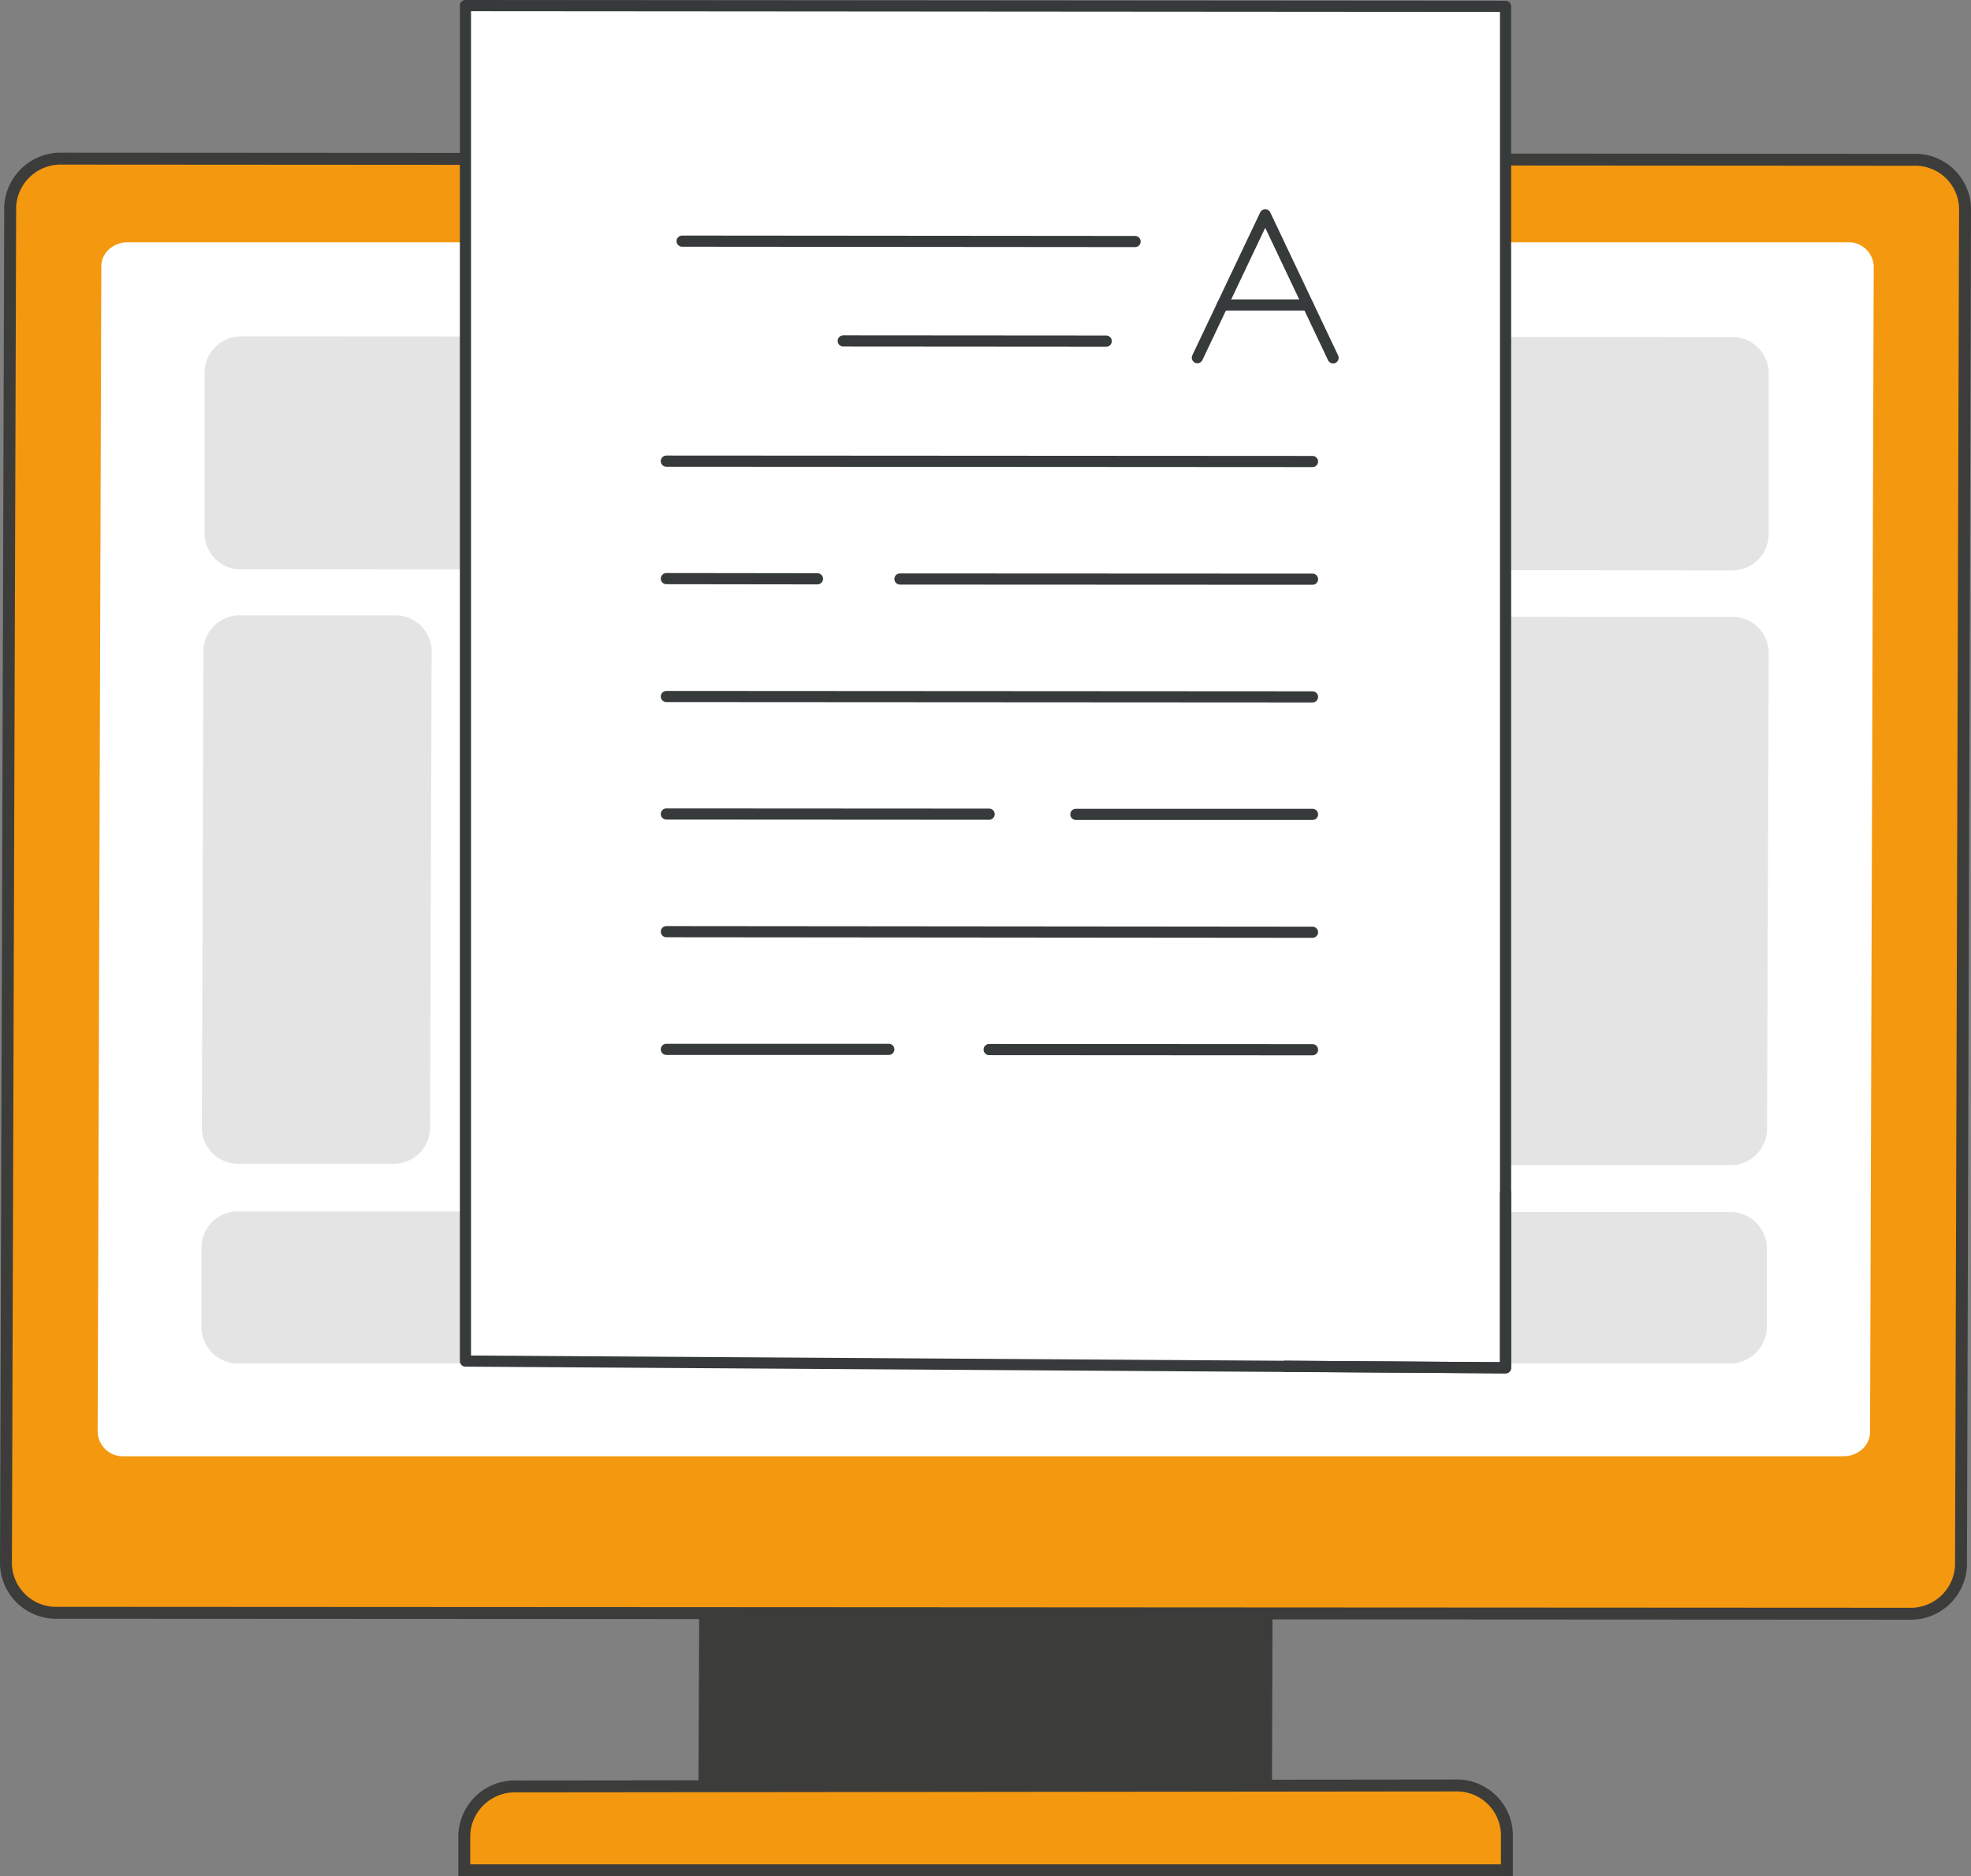 <?xml version="1.0" encoding="UTF-8"?> <svg xmlns="http://www.w3.org/2000/svg" viewBox="0 0 102.52 97.57"><rect x="0" y="0" width="102.52" height="97.57" fill="#808080" stroke="none"/><defs><style>.cls-1{fill:#f4980f;stroke:#3c3c3b;stroke-miterlimit:10;stroke-width:0.62px;}.cls-2{fill:#3c3c3b;}.cls-3{fill:#fff;}.cls-4{fill:#e3e4e3;}.cls-5{fill:none;stroke:#373a3a;stroke-linecap:round;stroke-linejoin:round;stroke-width:0.58px;}</style></defs><g id="Layer_2" data-name="Layer 2"><g id="Layer_1-2" data-name="Layer 1"><path class="cls-1" d="M78.38,97.26V95.35a2.61,2.61,0,0,0-2.71-2.5l-48.8.05a2.63,2.63,0,0,0-2.72,2.51v1.85Z"></path><polygon class="cls-2" points="36.37 83.57 36.33 92.96 66.16 93.14 66.19 83.74 36.37 83.57"></polygon><path class="cls-1" d="M99.51,8.31a2.59,2.59,0,0,1,2.7,2.5L102,81.42a2.62,2.62,0,0,1-2.71,2.5L3,83.87A2.61,2.61,0,0,1,.31,81.36L.53,10.75a2.63,2.63,0,0,1,2.72-2.5Z"></path><path class="cls-3" d="M5.27,13.89a1.2,1.2,0,0,1,.49-1,1.41,1.41,0,0,1,.86-.29l89.49,0a1.3,1.3,0,0,1,1.35,1.25l-.19,60.58a1.22,1.22,0,0,1-.49,1,1.45,1.45,0,0,1-.87.3l-89.48,0a1.31,1.31,0,0,1-1.35-1.26Z"></path><path class="cls-4" d="M12.48,63a1.89,1.89,0,0,0-2,1.81v4.27a1.89,1.89,0,0,0,2,1.82l77.42,0a1.91,1.91,0,0,0,2-1.82V64.85a1.9,1.9,0,0,0-2-1.82Z"></path><path class="cls-4" d="M73,32.07a1.91,1.91,0,0,0-2,1.82l-.08,24.89a1.89,1.89,0,0,0,2,1.81H89.91a1.9,1.9,0,0,0,2-1.81L92,33.9a1.89,1.89,0,0,0-2-1.82Z"></path><path class="cls-4" d="M12.58,32a1.89,1.89,0,0,0-2,1.82l-.08,24.88a1.89,1.89,0,0,0,2,1.82h7.87a1.9,1.9,0,0,0,2-1.81l.08-24.89a1.89,1.89,0,0,0-2-1.82Z"></path><path class="cls-4" d="M27.68,32a1.91,1.91,0,0,0-2,1.83l-.08,24.88a1.89,1.89,0,0,0,2,1.82l38.06,0a1.9,1.9,0,0,0,2-1.82l.08-24.88a1.89,1.89,0,0,0-2-1.82Z"></path><path class="cls-4" d="M12.64,17.49a1.91,1.91,0,0,0-2,1.81l0,8.49a1.89,1.89,0,0,0,2,1.82L90,29.66a1.9,1.9,0,0,0,2-1.82l0-8.49a1.89,1.89,0,0,0-2-1.82Z"></path><g id="document"><path class="cls-3" d="M78.31.33v70.8l-8.37-.32-45.73,0V.29Z"></path><line class="cls-5" x1="35.48" y1="12.54" x2="59.04" y2="12.56"></line><line class="cls-5" x1="43.86" y1="17.73" x2="57.54" y2="17.74"></line><line class="cls-5" x1="34.66" y1="23.98" x2="68.27" y2="24"></line><line class="cls-5" x1="34.66" y1="30.09" x2="42.52" y2="30.1"></line><line class="cls-5" x1="46.81" y1="30.11" x2="68.27" y2="30.12"></line><line class="cls-5" x1="34.66" y1="36.22" x2="68.27" y2="36.24"></line><line class="cls-5" x1="34.66" y1="42.33" x2="51.45" y2="42.34"></line><line class="cls-5" x1="55.96" y1="42.35" x2="68.27" y2="42.35"></line><line class="cls-5" x1="34.66" y1="48.45" x2="68.27" y2="48.48"></line><line class="cls-5" x1="34.66" y1="54.57" x2="46.23" y2="54.57"></line><line class="cls-5" x1="51.45" y1="54.58" x2="68.27" y2="54.59"></line><polyline class="cls-5" points="62.28 18.6 65.81 11.17 69.34 18.61"></polyline><line class="cls-5" x1="63.58" y1="15.86" x2="68.03" y2="15.86"></line><polygon class="cls-5" points="78.31 62.03 78.31 0.33 24.21 0.29 24.21 70.78 78.31 71.13 78.31 62.03"></polygon><polyline class="cls-5" points="66.88 71.05 78.31 71.13 78.31 62.03"></polyline></g></g></g></svg> 